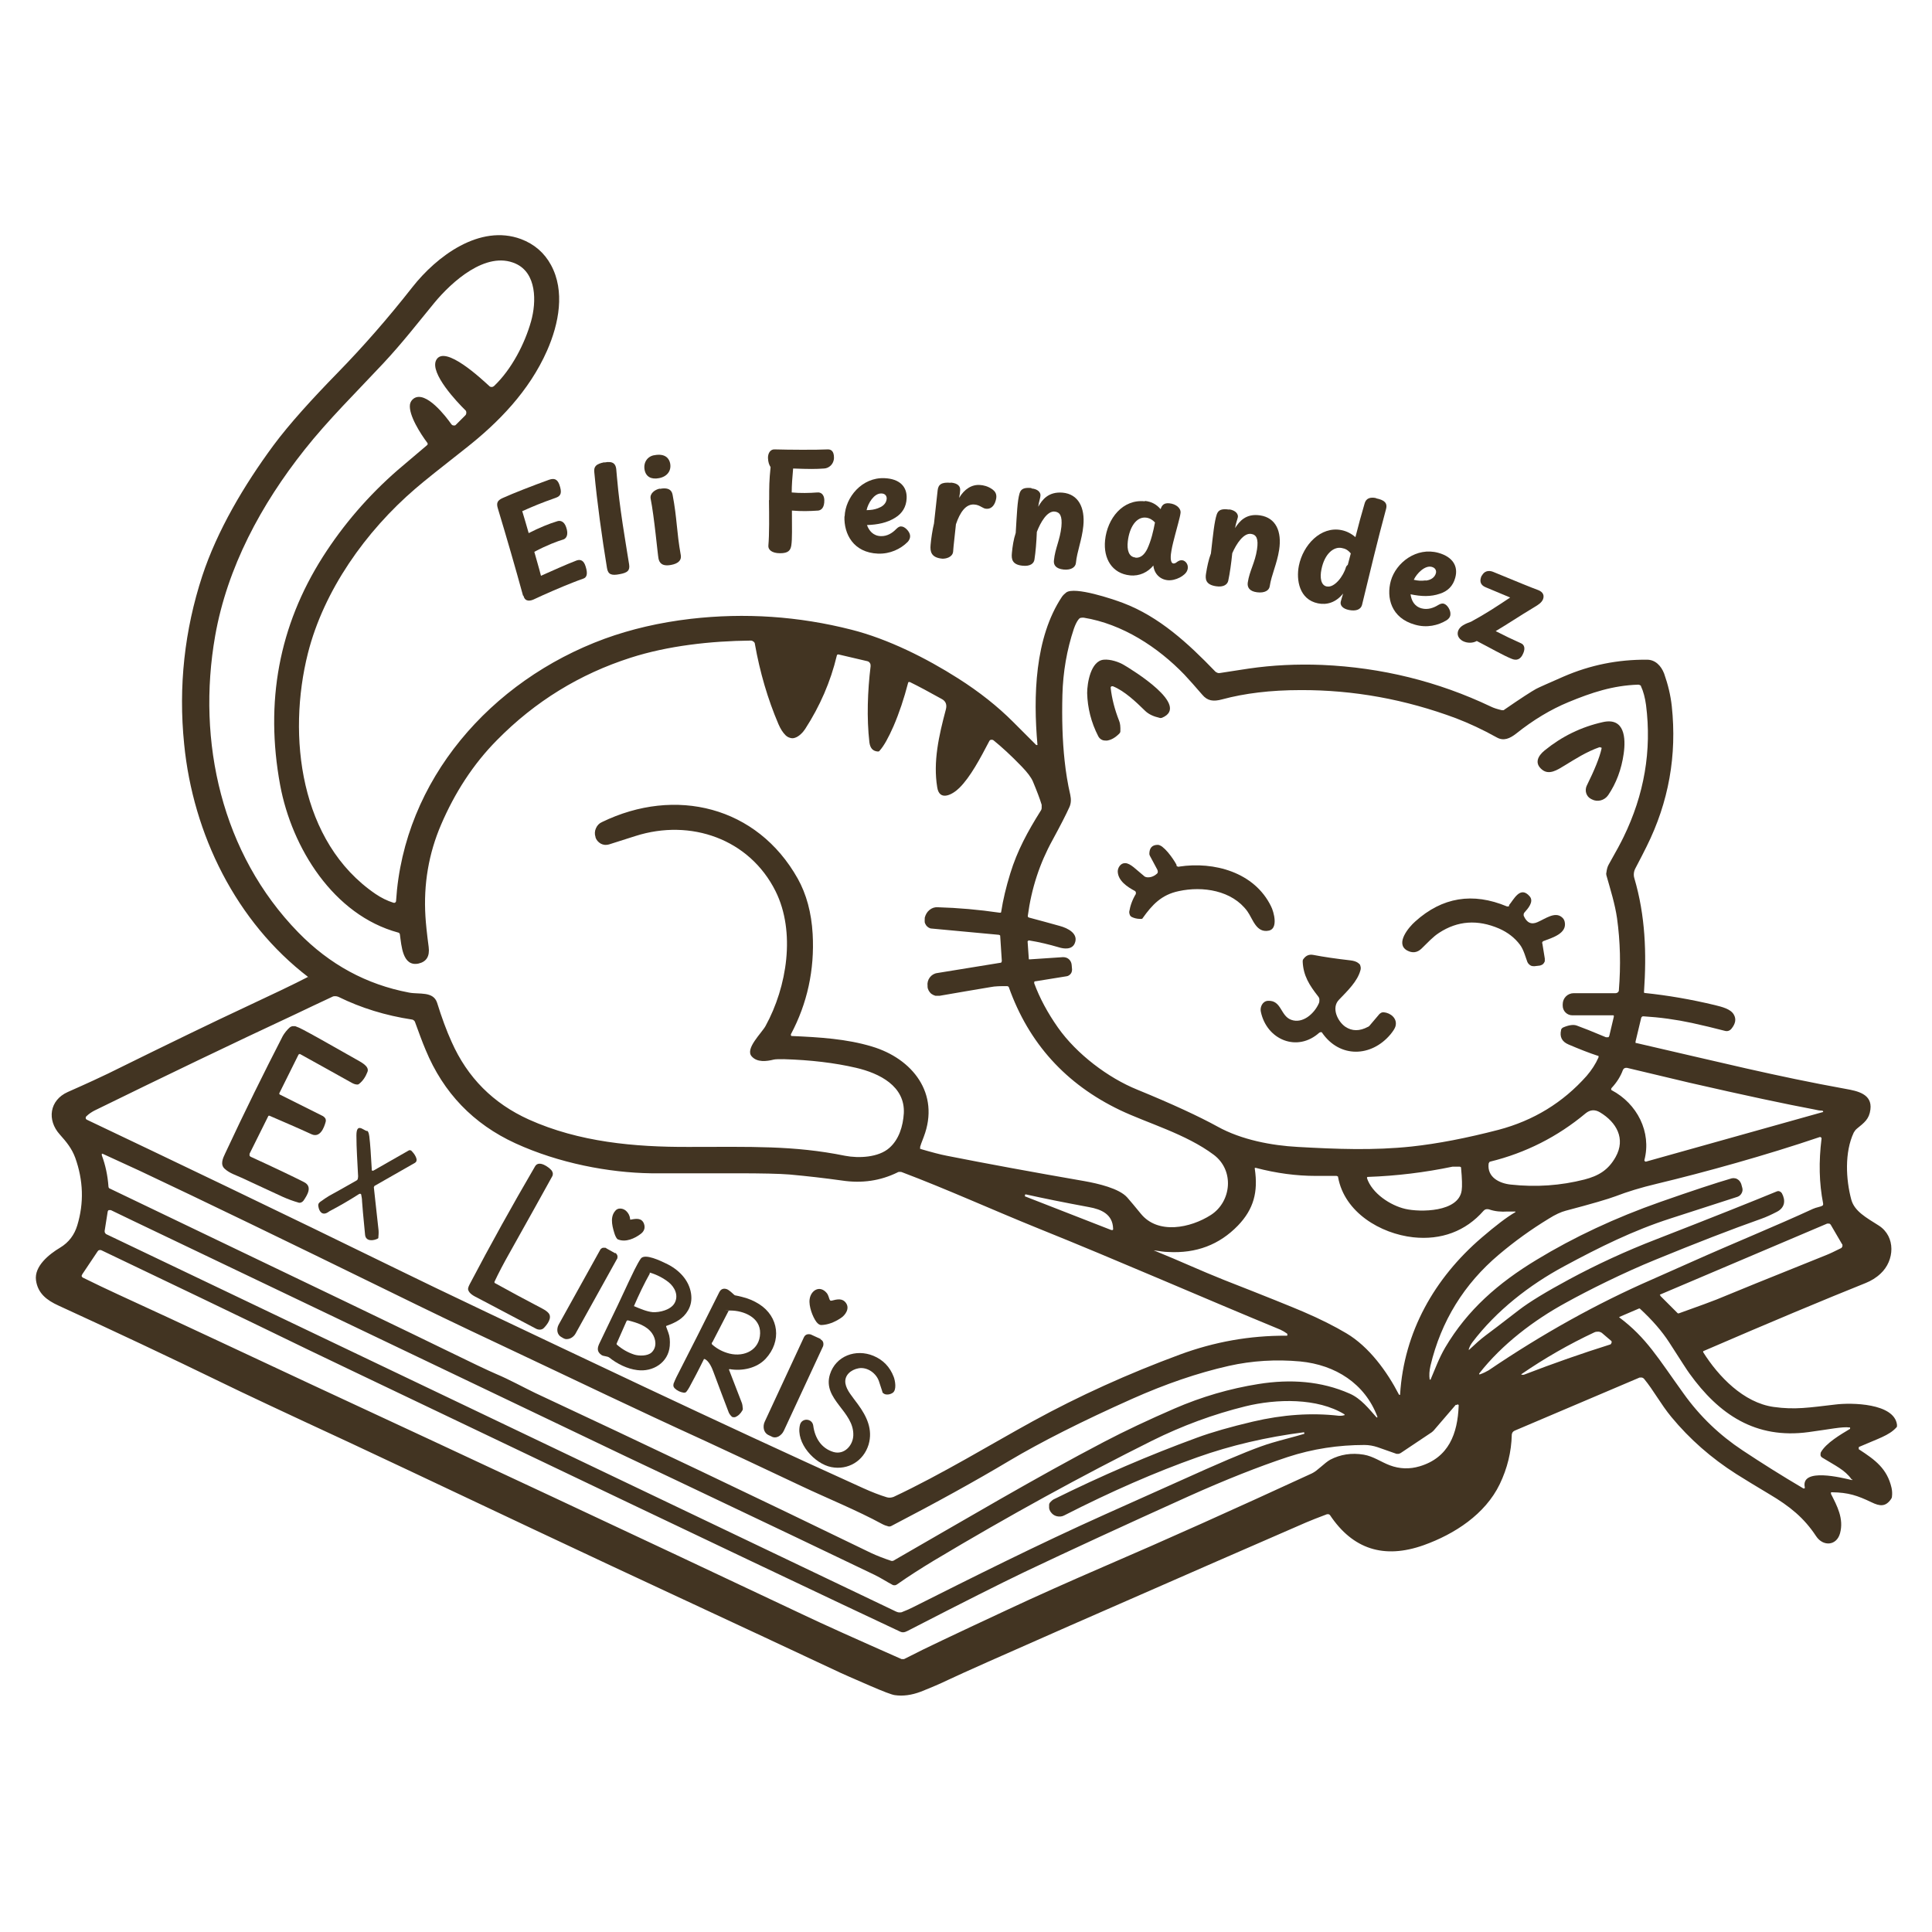 <?xml version="1.0" encoding="UTF-8"?>
<svg id="NAME" xmlns="http://www.w3.org/2000/svg" version="1.1" viewBox="0 0 960 960" fill="#423422">
  <!-- Generator: Adobe Illustrator 29.4.0, SVG Export Plug-In . SVG Version: 2.1.0 Build 152)  -->
  <path d="M153.2,486h.1v-.2h0v-.2c-36-27.5-57.4-71.1-61.8-115.9-2.9-28.7.2-56.6,9-83.5,7.4-22.5,20.7-45,35.3-64.8,8-10.8,19.5-23.4,32-36.2,12.7-13,25.1-27.2,37.1-42.5,12.1-15.4,33.5-31.5,54-23.9,6.6,2.5,11.6,6.8,14.9,12.9,7,12.9,4,29-2,42.6-8.8,19.9-24,35.6-40.6,48.6-12.1,9.5-20.4,16.1-24.8,19.9-24.8,21.3-45.5,50.6-53.4,81.8-10.3,40.9-4.1,93.9,33.6,119.6,2.8,1.9,5.8,3.4,9,4.4h.4c.1,0,.3,0,.4-.2.1,0,.2-.2.3-.3,0,0,.1-.3.1-.4,3.8-60.1,47-109.5,103.6-130.3,13.2-4.8,27.4-8.1,42.8-9.9,27-3.1,53.6-1.3,79.9,5.4,18.2,4.6,37.3,14.2,53,24.2,10.7,6.8,19.7,14,27.2,21.5,3.9,3.9,7.8,7.8,11.6,11.6h.4s0,0,.2,0v-.2c-2.1-23.8-1.4-53.1,12.2-73.5.5-.7,1.2-1.4,2.1-2.1,4.2-3.1,23.2,3.3,28.2,5.2,18,6.8,32.4,20.1,45.7,33.9.3.4.8.6,1.2.8.5.2,1,.2,1.4.1,8-1.2,12.7-2,14.3-2.2,11.7-1.7,23.8-2.3,36.4-1.8,29.6,1.3,57.5,8.2,83.8,20.7,1.4.7,3.3,1.3,5.5,1.8h.6c.2,0,.4,0,.5-.2,8.4-5.8,13.7-9.2,15.9-10.4,1.5-.8,6.1-2.8,13.6-6.1,13.4-5.8,27-8.5,41.5-8.4,4.1,0,7,3,8.5,6.9,1.9,5.4,3.2,10.7,3.8,16.2,2.6,24.4-1.5,47.6-12.5,69.7-1.2,2.5-3.1,6.1-5.6,10.9-.8,1.5-1,3.3-.5,4.9,5.5,18.7,6.1,37.3,4.8,56.4,0,0,0,.3,0,.4,0,0,.2.2.3.2,11.6,1.2,23.1,3.2,34.8,6,3.6.9,7.9,1.9,9.5,4.7,1.3,2.2.9,4.5-1.1,7-.4.5-.9.9-1.5,1.1-.6.2-1.2.2-1.9,0-5.4-1.4-10.8-2.7-16.3-3.9-7.9-1.7-15.9-2.8-24.1-3.3-.3,0-.5,0-.7.2s-.4.4-.4.6l-2.8,11.7v.3c0,0,0,.2,0,.3,0,0,0,.2.2.2,0,0,.2,0,.3,0,41.8,9.6,68.8,16.4,104.1,22.8,5.6,1,13.1,2.5,12.1,10.2-.6,4.8-3,6.5-6.8,9.6-.6.5-1.1,1.2-1.5,1.9-4.6,9.8-3.9,23.3-1.2,33.3,1.6,5.8,7.4,8.9,13.7,12.9,8.5,5.5,7.8,17.4.9,23.8-2.2,2.1-4.7,3.6-7.4,4.7-20.7,8.3-47.7,19.6-80.8,33.9,0,0,0,0,0,0h0v.5c7.6,12.1,20.1,25.1,35,27.2,10.7,1.5,17.7.3,30.7-1.2,7.9-1,29.2-.7,30.6,10v.8c0,.3-.2.5-.4.7-3.6,3.9-8.9,5.4-18.3,9.5,0,0-.2,0-.3.3,0,0,0,.2,0,.4v.4c0,0,0,.2.3.3,7.8,5.1,13.8,9.4,16,19,.3,1.4.4,2.9.2,4.4,0,.4-.2.8-.4,1.1-2.7,4-5.6,3.7-9.7,1.7-7.1-3.4-11.6-4.9-19.7-5h-.3s-.2,0-.2.2v.6c3,5.9,6.5,12.3,4.5,19.6-1.7,6.2-8.4,6.7-11.9,1.4-6-9.1-13-14.8-23.3-20.9-6.5-3.9-12-7.2-16.4-10-12.4-7.9-23.1-17.3-32.2-28.3-5.3-6.4-8.8-13.2-13.6-19-.3-.3-.6-.5-1-.6h-1.2l-62.1,26.4c-.4.2-.7.4-1,.8-.2.4-.4.8-.4,1.2-.2,8.5-2.2,16.7-6,24.6-7.2,14.9-22.4,24.8-37.8,30.3-19.7,7-35.2,2-46.5-14.9-.2-.2-.4-.4-.7-.5h-.8c-4.6,1.7-8,3.1-10.4,4.1-20.3,8.8-59.5,25.9-117.4,51.3-33.9,14.9-53.9,23.8-60.2,26.8-3.9,1.9-8.6,3.9-13.9,6-4.5,1.7-8.8,2.3-12.9,1.7-1.5-.2-5.7-1.8-12.4-4.7-8.7-3.8-13.6-5.9-14.8-6.5-50.2-23.6-102.1-47.5-152.5-71.3-52.5-24.8-82.8-39.1-91-42.9-32.4-15-53.7-25-64.1-30.1-25.9-12.6-52.9-25.3-80.8-38.1-5.7-2.6-10.2-6-11.1-12.5-1-7.1,6.7-13.1,11.9-16.2,4.5-2.7,7.2-6.5,8.6-11.1,3.4-11.2,3-22.4-1-33.6-1.7-4.6-4.3-7.8-7.7-11.6-6.4-7.1-5.2-17,4-21.1,10.2-4.5,16.8-7.6,19.9-9.1,31.6-15.6,54-26.4,67.1-32.5,14.3-6.7,25.3-11.9,32.8-15.8l-.3.7ZM457,570.8c5.8,1.7,10.3,2.9,13.5,3.5,19.7,3.9,42.5,8.1,68.4,12.6,6.7,1.2,17.2,3.6,21.2,8.1,1.7,1.9,3.9,4.6,6.7,8,8.5,10.6,24.8,7.2,34.9.7,10.2-6.6,11.8-22.1,1.4-29.9-13.9-10.4-33-15.7-46.6-22.2-26.9-12.9-45.3-33.2-55.2-61,0-.2-.2-.3-.3-.4-.2,0-.3-.2-.5-.2-3.2,0-6,0-8.4.5-7.7,1.3-16.1,2.7-25.2,4.3-.7,0-1.4,0-2.1,0-.7-.2-1.3-.5-1.9-.9s-1-1-1.4-1.6c-.3-.6-.6-1.3-.6-2v-.4c-.2-1.5.2-3,1.1-4.2s2.2-2,3.7-2.2l31.4-5.1c.2,0,.4,0,.5-.3s.2-.4.2-.6l-.8-12.3c0-.2,0-.4-.2-.5-.1,0-.3-.2-.5-.2l-33.3-3.1c-.6,0-1.1-.2-1.6-.5s-.9-.7-1.2-1.1c-.3-.5-.6-1-.7-1.5-.1-.6,0-1.1,0-1.7v-.6c.4-1.5,1.1-2.8,2.3-3.8s2.6-1.5,4.1-1.4c10.2.3,20.5,1.2,30.7,2.7.2,0,.4,0,.6,0s.3-.3.3-.5c.9-5.9,2.4-12.2,4.5-19,3.5-11.4,8.7-20.9,15.1-31.1.3-.4.5-.9.5-1.5s0-1,0-1.5c-.9-3-2.4-6.9-4.4-11.7-.9-2-2.7-4.4-5.5-7.3-5.3-5.5-10-9.8-14.1-13.1-.1,0-.3-.2-.5-.2h-.6c-.2,0-.4,0-.5.2-.2,0-.3.3-.4.4-4.4,8.4-9.4,17.9-14.9,23.3-3.3,3.3-9.9,6.9-11-.3-2.1-12.7.8-25.6,4.3-38.7.6-2.3,0-4.1-2.1-5.2-6.1-3.4-11.3-6.2-15.8-8.4h-.6s-.2.1-.2.2c0,0-.1.2-.1.3-2,7.7-4.4,14.9-7.2,21.4-2.5,5.7-4.8,9.9-7,12.3-.1.2-.3.3-.5.3h-.6c-2.3-.3-3.5-1.7-3.9-4.5-1.4-12.1-.9-25.5.6-37.9,0-.6,0-1.1-.4-1.6-.3-.5-.8-.8-1.4-.9l-14.1-3.3h-.3c-.1,0-.2,0-.3.1,0,0-.2.1-.2.2,0,0-.1.2-.1.3-3.1,13-8.4,25.1-15.7,36.4-1.1,1.7-3.1,3.8-5.1,4.4-.8.3-1.7.3-2.5,0-.8-.2-1.6-.7-2.2-1.3-1.4-1.4-2.5-3.2-3.5-5.5-5.3-12.4-9.2-25.7-11.7-39.8,0-.5-.3-.9-.7-1.2-.4-.3-.8-.5-1.3-.5-20.1.2-41.3,2.6-59.7,8.5-25.3,8.1-47.5,21.7-66.4,40.9-12,12.1-21.1,26.4-27.8,42-6.2,14.4-8.8,29.7-7.8,45.7.2,3.3.7,8.4,1.6,15.1.6,4.7-1.1,7.4-5.1,8.3-7.9,1.6-8.4-8.9-9.2-14.5,0-.2-.1-.4-.3-.6-.1-.2-.3-.3-.5-.3-32.2-8.7-52.9-42.1-58.7-73.3-7.6-41.3-.6-79.1,21.2-113.4,10.2-16,22.6-30.4,37.3-43.2.5-.4,5.3-4.5,14.5-12.3.2-.1.3-.3.3-.6s0-.4-.2-.6c-3.3-4.4-9.3-13.7-8.6-19,.2-1.2.8-2.2,1.9-3,6-4.1,16.1,9.1,18.6,12.7.1.2.3.3.5.5.2.1.4.2.6.2h.7c.2,0,.4-.2.6-.4l4.6-4.6c.2-.2.3-.4.4-.6,0-.2.1-.5.1-.7s0-.5-.1-.7c0-.2-.2-.4-.4-.6-3.9-3.8-17.7-18.3-14.5-24.8,4.1-8.2,23.1,9.8,26.5,12.9.3.3.7.4,1.1.4s.8-.2,1.1-.4c8.8-8.3,15.4-21.2,18.5-32.3,2.7-9.7,2.8-23.9-7.7-28.6-14.7-6.6-31.9,9.2-40.4,19.5-8,9.7-15.6,19.6-25.4,30.1-12.9,13.8-27.5,28.2-39.1,42.9-21.5,27.1-38.4,58.4-44.4,92.5-9.2,52.4,3.2,108.2,41.3,147.3,15.6,16,33.9,25.9,55,29.9,5,1,12.1-.8,14,5.1,2.3,7.4,4.7,13.9,7.2,19.4,7.9,17.8,20.7,30.6,38.4,38.6,24.9,11.2,52.5,13.7,79.4,13.6,30.7,0,52.1-.8,77.7,4.4,6.7,1.3,16.6.9,22-3.9,4.8-4.2,6.8-10.8,7.2-17.2.7-13.5-12.1-19.9-23.7-22.6-10.7-2.5-22.7-3.9-35.9-4.3-2.5,0-4.1,0-5,.2-3.6.9-8.3,1.5-11-1.6-3.4-3.8,5-11.6,6.9-15.1,10.7-19.5,15-46.7,5-66.9-13-26.1-42.3-36.2-69.6-27.5-8.6,2.7-13,4.1-13.2,4.2-1.4.4-2.8.3-4.1-.4-1.2-.7-2.2-1.8-2.6-3.1v-.2c-.5-1.4-.4-3,.2-4.3.6-1.4,1.6-2.5,3-3.1,36.4-17.7,77.1-7.9,97.3,28.1,4.3,7.7,6.8,16.9,7.4,27.5,1,17.8-2.7,34.6-10.8,49.8v.6c0,0,.1.2.3.3.1,0,.2,0,.3,0,13.6.6,27,1.4,39.6,5.2,20.2,6,34,23.4,25.8,44.9-1.1,2.8-1.7,4.5-1.8,5v.5c0,.2.2.3.4.3h-.5ZM510.6,467.7l.6,8.6v.2s0,0,.1.2c0,0,.1,0,.2,0h.2l16.5-1.1c1.1,0,2.1.3,2.9,1,.8.7,1.3,1.7,1.4,2.8l.2,2.3c0,.8-.2,1.6-.7,2.2-.5.6-1.2,1.1-2,1.2l-15.5,2.5c0,0-.2,0-.3,0,0,0-.2.2-.3.3,0,0,0,.2,0,.3v.4c2.7,7.3,6.6,14.6,11.8,22,9.3,13.2,25,25,39.3,30.8,17.6,7.2,30.9,13.4,40,18.4,11.9,6.6,26.9,9.4,39.8,10.1,19.6,1.1,37.7,1.8,56.6-.2,13-1.4,27.4-4.2,43.2-8.3,17.4-4.6,32-13.5,43.8-26.8,2.4-2.8,4.4-5.8,5.9-9.2v-.6s0-.2-.2-.2c0,0,0,0-.2,0-4.3-1.4-9.1-3.3-14.5-5.6-3.3-1.4-4.5-3.8-3.7-7.2,0-.3.2-.6.4-.8s.4-.4.7-.5c2.8-1.2,5.1-1.5,6.7-.9,2.8,1,7.6,2.9,14.5,5.8.2,0,.4,0,.6,0s.4,0,.5,0c.2,0,.3-.2.4-.4,0,0,.2-.3.2-.5l2.2-9.3v-.3s0-.2,0-.2l-.2-.2h-20.4c-1.3,0-2.5-.5-3.4-1.4s-1.4-2.1-1.4-3.4v-.7c0-1.5.6-2.9,1.6-3.9s2.4-1.6,3.9-1.6h20.8c.4,0,.8-.2,1.1-.4.3-.3.5-.6.5-1,1-12.4.7-24.3-.9-35.8-1-7-3.2-14-5.3-21.4,0-.4-.2-.8,0-1.3.2-1.7.6-3.1,1.2-4.1,3.7-6.5,6.1-11,7.3-13.5,10.3-21.1,14.1-43,11.2-65.7-.5-3.6-1.3-6.7-2.5-9.3,0-.3-.3-.5-.6-.6-.2-.1-.5-.2-.8-.2-12.5.4-23.1,3.9-34.7,8.7-8.7,3.6-17.4,8.8-25.9,15.6-3.1,2.4-6.2,3.9-9.7,1.9-7-3.9-13.7-7-20.2-9.5-25.2-9.4-50.9-14.1-77.3-14-14.8,0-27.8,1.6-38.9,4.6-4.4,1.2-7.3.8-9.9-2.3-3.5-4.1-6.5-7.4-8.9-10-13.1-13.6-30.8-25.2-50.1-28.3-.5,0-.9,0-1.4.1s-.8.4-1.1.8c-.8,1-1.6,2.6-2.3,4.6-3.5,10.5-5.4,21.5-5.7,32.9-.3,11.7,0,22.6,1.1,32.7.6,5.6,1.5,11.3,2.8,16.9.5,2.3.4,4.3-.4,6.1-1.8,4-4.6,9.4-8.4,16.4-6.4,11.6-10.5,24.1-12.3,37.7,0,.2,0,.3.1.5,0,0,.2.2.4.3,5.6,1.5,10.8,2.9,15.4,4.2,4.1,1.1,9.5,3.9,7.4,8.7-1.4,3.2-5.4,2.7-7.9,1.9-4.8-1.4-9.7-2.6-14.7-3.4h-.5v.3h0ZM639.6,662.7c-1.1-.8-2.3-1.5-3.4-2-39.3-16.2-80-34.1-120.5-50.4-22.5-9.1-45.4-19.5-67.4-27.8-.4-.2-.8-.2-1.2-.2s-.8,0-1.2.3c-8.4,4.1-17.5,5.5-27.5,4-8.6-1.2-17.3-2.2-26.1-3-5-.4-13.8-.6-26.3-.6-17.7,0-31.9,0-42.5,0-20.9-.3-45.8-5-67.4-14.9-20.9-9.6-35.8-25.1-44.6-46.4-1.7-4-3.4-8.7-5.3-13.9-.1-.3-.3-.6-.6-.8s-.6-.4-.9-.4c-13.1-2-25.2-5.7-36.6-11.3-.5-.2-1-.3-1.5-.3s-1,0-1.5.3c-6.5,3-12.5,5.9-18.2,8.6-31.3,14.6-64.6,30.6-100.1,48-1.3.7-2.7,1.6-3.9,2.8,0,0-.2.3-.3.4v.5c0,.2,0,.3.2.5,0,0,.2.2.4.3,38.9,18.5,95.6,45.6,156.5,75.4,15.6,7.7,55.8,26.8,120.6,57.4,34.4,16.2,70.5,33,108.5,50.2,4.4,2,8.3,3.5,11.9,4.6,1.1.3,2.2.2,3.3-.2,23.7-11.1,49.3-26.7,69.2-37.6,23-12.6,47.3-23.6,73-33.1,17.3-6.4,34.9-9.5,53-9.4h.3s.2-.2.2-.3v-.3c0,0,0-.2-.2-.3h.1ZM905.8,551.9c-1.6,0-3-.3-4.2-.6-13.9-2.6-34.6-7-62.1-13.3-.8-.2-11.2-2.7-31.1-7.4-.4,0-.8,0-1.2.2s-.6.5-.8.9c-1.1,3-2.9,6-5.6,8.9,0,0,0,.2-.2.3v.3c0,0,0,.2,0,.3l.2.2c12.7,6.7,19.9,20.8,16.3,34.7v.3c0,0,0,.2.2.3,0,0,.2,0,.3.2h.3l87.8-24.6s0,0,.2,0v-.4h-.2v-.2ZM739.7,578.1c-.9,6.9,5.4,9.9,10.9,10.5,12.7,1.4,24.9.5,36.7-2.5,6.9-1.8,11.8-4.6,15.5-11.2,5.1-9.1.4-17.3-7.8-22.2-2.5-1.5-4.9-1.3-7.1.5-14,11.7-29.9,19.7-47.4,24-.2,0-.4.2-.5.3,0,.2-.2.3-.3.6h0ZM710.8,685.6c2.4-5.6,4.2-10.7,7.3-16,11.1-18.8,26.4-32.1,45.4-43.6,18.6-11.3,39.1-20.9,61.6-28.8,15.7-5.5,27.5-9.4,35.4-11.7.5,0,1-.2,1.5,0,.5,0,1,.2,1.4.5.4.2.8.6,1.1,1s.5.8.7,1.3l.5,1.8c.3.9.2,1.9-.3,2.8s-1.2,1.5-2.1,1.8c-10.5,3.4-21.6,7-33.4,10.8-18.3,5.9-35.1,14.2-52.7,23.7-17.3,9.3-33.7,22.1-45.6,37.8-.8,1.1-1.4,2.2-1.8,3.5h0v.2h.2c3.6-3.3,5-4.7,8.3-7.2,2.2-1.6,7.7-5.8,16.5-12.6,5.2-4,13.6-9.1,25.1-15.3,13.4-7.2,27.8-13.9,43.1-19.8,28-10.9,48-18.9,59.9-23.8.5-.2,1-.2,1.4,0,.5.2.8.5,1.1.9,1.9,3.5,1.6,7.1-2.4,9.2-2.9,1.5-5.5,2.7-7.8,3.5-15,5.3-32.5,12.1-52.5,20.3-16,6.5-33.8,15.4-44.6,21.4-15.8,8.6-31.8,20.7-43.1,35.2v.4s0,0,.2,0h.2c1.7-.6,3.1-1.3,4.3-2,26.7-18.1,53.8-33.2,81.1-45.1,4.3-1.9,10.9-4.8,19.6-8.7,21.7-9.7,42-17.9,60.4-26.4,1.7-.8,3.8-1,4.7-1.6.2,0,.3-.3.4-.5,0-.2,0-.4,0-.6-2-10.2-2.2-20.8-.8-32.1v-.4c0,0,0-.2-.2-.3,0,0-.2,0-.3-.2h-.4c-26.5,9-57.1,17.5-80.9,23.2-8,1.9-14.8,4-20.5,6.2-3.7,1.4-11.9,3.8-24.8,7.2-2.3.6-5.2,1.9-8.5,4-8.7,5.3-16.9,11.2-24.7,17.8-17.3,14.6-28.7,33-34,55.2-.6,2.6-.7,4.9-.4,6.9h0q0,0,0,0h0c0,0,.2,0,.2,0ZM50.6,574.1c1.8,4.8,2.9,10,3.3,15.5,0,.2,0,.4.2.6,0,.2.3.3.5.4,101.2,48.5,156.5,75.1,165.8,79.7,13.5,6.6,22.3,10.8,26.3,12.5,6,2.5,13.9,6.8,19.1,9.3,53.5,25,109.2,51.5,167.1,79.6,2.8,1.3,6.1,2.6,10,3.9h.6c.2,0,.4,0,.6-.2,35-20.1,71.1-41.5,104.4-58.9,10.5-5.5,22.2-11,35.1-16.6,13.4-5.8,27.3-9.9,41.8-12.2,15.7-2.5,31.1-1.5,45.3,4.8,5.5,2.4,9.6,7.6,13.3,11.8,0,0,0,0,.2,0h.2s0,0,0-.2v-.2c-6.2-16.4-20.8-25.7-38.3-27.4-12-1.1-23.9-.4-35.5,2.2-15.5,3.5-31.5,9-48.1,16.4-25.1,11.2-45.4,21.5-60.9,30.7-16.9,10.1-36.5,20.9-58.8,32.5-.4.2-.8.2-1.2.2-1.2-.3-2.3-.7-3.4-1.3-12.1-6.6-28-13.1-39.6-18.6-22.6-10.7-38.7-18.2-48.2-22.6-37-16.9-58.5-27.4-102.4-48.1-19.2-9-37.2-17.7-53.9-25.9-51.7-25.3-93.2-45.4-124.6-60.2-3.4-1.6-9.6-4.4-18.5-8.5h-.4s0,0,0,.2v.5ZM679.2,585.3c2.5,7.7,11.7,13.7,19.1,15.4,7.3,1.7,26.5,1.7,28-9.2.3-2,.2-5.8-.3-11.1,0-.2,0-.4-.2-.5,0,0-.3-.2-.5-.2-1.8,0-3,0-3.5,0-13.9,2.9-27.9,4.6-42.1,5.1h-.2s0,0-.2.2,0,0,0,.2v.2h0ZM573.3,621.3c14.5,5.9,22.6,9.8,34.9,14.7,20.7,8.1,33.8,13.4,39.4,15.8,8.4,3.6,15.5,7.2,21.4,10.7,11.3,6.7,20.2,19,26.1,30.4,0,0,0,0,.2.2h.2s.2,0,.2,0v-.2c1.9-31.1,17.1-57.8,40.5-77.9,7-6,12.6-10.3,16.8-12.7h0v-.3h0q0,0,0,0c-.8,0-2.1,0-4,0-3,.2-6.1,0-9.2-1.1-.4,0-.9-.2-1.4,0-.4,0-.9.4-1.2.7-8.9,10.2-21.1,14.7-35,13.2-16.2-1.8-34.1-12.3-37.3-29.8,0-.2,0-.4-.3-.5,0,0-.3-.2-.5-.2h-10.3c-9.6,0-19.5-1.3-29.8-4h-.3s-.2,0-.2,0c0,0,0,0,0,.2v.3c1.7,11.4-.5,20-8.4,28.2-9.2,9.5-20.7,13.9-34.7,13.1-1.9,0-4.1-.4-6.9-.8h-.1ZM509.4,594.5h0l42.8,16.7h.4c0,0,.2,0,.3,0,0,0,.2-.2.2-.3v-.4c-.2-7.1-5.8-9.6-12-10.7-12.4-2.3-22.8-4.4-31.3-6.3h-.3c-.1,0-.2.2-.2.3v.8ZM648,711.7h0q0,0-.2,0c-18.6,2.4-36.2,6.5-52.8,12.4-20.9,7.4-42.9,17-66.2,28.9-1.1.6-2.4.7-3.7.4s-2.3-1.1-3-2.1l-.2-.3c-.3-.5-.5-1-.6-1.6v-1.7c0-.6.4-1.1.8-1.5.4-.4.8-.8,1.3-1.1,24-11.9,47.8-22.1,71.3-30.7,7.6-2.8,16.8-5.4,27.8-8,14.9-3.5,29.2-4.5,42.9-2.9.8,0,1.7,0,2.5-.3,0,0,0,0,.2,0s0,0,0-.2v-.2s0,0,0,0c-13.5-8.3-33.8-7.8-49.3-4-15.8,3.9-31.3,9.6-46.4,17.1-34.9,17.4-71,37.2-108.3,59.5-6.1,3.7-12.3,7.6-18.4,11.9-.3.2-.7.4-1.1.4s-.8,0-1.1-.2c-2.7-1.4-5.7-3.4-9-5-19.8-9.5-53-25.4-99.6-47.5-10.9-5.2-19-9-24.3-11.5-48.4-23.1-129.9-62.1-244.5-116.9-3.9-1.9-7.5-3.6-11-5.3-.2,0-.3,0-.5,0s-.4,0-.5,0c-.2,0-.3.2-.4.3,0,0-.2.3-.2.5l-1.5,9.5c0,.4,0,.7.2,1s.4.6.7.7l392.4,187.5c.5.2,1,.4,1.6.4s1.1,0,1.6-.3c1.9-.7,3.6-1.5,5-2.2,29.1-14.6,61.9-31.1,95.8-46.3,27.6-12.4,44.2-19.8,50-22.4,15.6-6.9,26.5-11.3,32.8-13.1,4.3-1.3,11.6-3.1,15.8-4.4,0,0,.2,0,.2,0v-.2h0v-.2ZM825,643.9l8.7,8.7s0,0,.2,0h.3c10.6-3.8,16.9-6.1,18.8-6.9,8.2-3.4,26.3-10.8,54.3-22,1.8-.7,4.3-1.9,7.5-3.5.2,0,.3-.2.4-.4,0,0,.2-.3.3-.5v-.6c0-.2,0-.4-.2-.5l-5.6-9.6c-.2-.3-.4-.5-.8-.6-.3,0-.7,0-1,0l-83.1,35.3h0v.2h0c0,0,.3.3.3.3ZM723.4,698l-11,12.8c-.3.3-.6.6-1,.9l-15.4,10.3c-.3.2-.7.3-1,.4-.4,0-.8,0-1.1,0l-9.4-3.3c-2.1-.7-4.3-1.1-6.5-1.1-12.9,0-25.7,1.9-38.2,6-14.2,4.7-30.7,11.2-49.4,19.6-31.9,14.4-59,26.9-81.3,37.5-11.9,5.7-30.8,15.2-56.8,28.6-1.6.8-3.1,1.9-4.9,1.1-28.4-13.3-98.6-46.6-210.5-100.1-54.7-26.1-82.7-39.5-83.9-40.1-36.8-17.9-71.1-34.3-102.7-49.4-.3,0-.7-.2-1,0-.3,0-.6.3-.8.6l-7.7,11.5c0,0,0,.3-.2.4v.4c0,0,0,.3.2.4,0,0,.2.2.3.3,6,3,12,5.8,17.8,8.5,34.7,15.9,64.2,29.9,96.2,44.8,79.1,36.7,160.3,74.7,243.5,114,10.7,5.1,27.2,12.5,49.4,22.3.2,0,.4,0,.6,0s.4,0,.6,0c.8-.4,2-1,3.6-1.8,5.3-2.8,21.1-10.3,47.5-22.6,14.7-6.9,30.7-14,48-21.5,30.7-13.2,65.2-28.7,103.6-46.4,2.8-1.3,6.2-5.2,9.1-6.8,5-2.6,10.5-3.5,16.6-2.5,4.8.8,8.7,3.7,13,5.3,4.8,1.8,9.8,2,14.8.5,14.5-4.3,18.9-16.3,19.4-30.1,0,0,0-.3,0-.4,0,0-.2-.2-.3-.2h-.4c0,0-.2,0-.3.2h-.3ZM919.9,734.9c-3.2-4.5-7.9-6.6-14.4-10.6-.5-.3-.8-.7-.9-1.2,0-.5,0-1.1.2-1.5,2.6-4.6,9.8-8.8,14.3-11.5,0,0,.2,0,.2-.2v-.3c0,0,0-.2,0-.3,0,0-.2,0-.3,0-3.5-.5-9.8.9-20.3,2.3-26.4,3.6-44.6-8.8-59.2-29.1-1-1.3-4.3-6.5-10.1-15.5-3.5-5.4-8.3-11-14.6-16.8,0,0,0,0-.2,0h-.2l-9.8,4.2h0v.2h0c13.6,10.2,19.3,20.3,32,37.9,8,11.2,17.8,20.6,29.3,28.2,9.5,6.3,19.5,12.6,30.2,18.9h.5l.2-.2v-.3c-2.2-10.1,18.9-4.7,23.2-3.7h.2s0,0,.2,0v-.4l-.4.2ZM756,683.1c.4,0,.8,0,1.2,0,14.8-5.7,29.1-10.7,42.8-15,.2,0,.4-.2.5-.3,0-.2.2-.4.3-.6v-.6c0-.2-.2-.4-.4-.5l-4.1-3.5c-.5-.5-1.2-.8-1.9-.9-.7,0-1.5,0-2.1.3-12.6,5.9-24.8,12.9-36.3,20.8h0v.3h0q0,0,0,0h0Z"/>
  <path d="M552.9,341h-.4c0,0-.3,0-.4.2,0,0-.2.2-.2.3v.4c.6,5.3,2,10.7,4.2,16.3.5,1.2.7,2.9.6,5.2,0,.4-.2.8-.5,1.1-2,2-4,3.2-6.2,3.5-.9,0-1.7,0-2.5-.4s-1.4-1-1.8-1.8c-3.5-6.8-5.3-14-5.5-21.4,0-5,1.8-16.1,8.3-16.6,3.2-.3,7.5,1.1,10.1,2.7,3.7,2.2,33.4,20.2,18.7,26.2-.4,0-.8.2-1.1,0-3.1-.7-5.4-1.8-7.1-3.4-4.8-4.7-10.4-10-16.1-12.3h0Z"/>
  <path d="M795,371.2c-6.7,2.3-12.5,6.1-17.6,9.2-3.6,2.2-7.7,4.9-11.2,2-3.9-3.2-2-6.8,1.3-9.5,8.6-7,18.2-11.7,29-14.1,10.8-2.4,11.4,8,10.3,15.7-1.1,7.8-3.7,14.7-7.7,20.6-.9,1.3-2.2,2.2-3.7,2.6-1.5.4-3.1.2-4.4-.5l-.4-.2c-1.2-.6-2-1.6-2.4-2.8s-.3-2.6.2-3.7c3.9-7.9,6.4-14,7.4-18.5v-.3c0,0,0-.2-.2-.3,0,0-.2,0-.3,0h-.3,0Z"/>
  <path d="M584.6,430.1c0,.2.3.4.6.5.2,0,.5.2.8,0,17.1-2.6,37.3,2.7,45.6,19.8,1.4,2.8,3.6,10.9-1,12-6.4,1.4-8-5.7-10.8-9.6-7.6-10.4-22.2-12.6-34.1-10-8.6,1.8-13.2,6.8-17.9,13.4,0,.2-.3.3-.5.4-.2,0-.4,0-.7,0-1.7,0-3.1-.4-4.1-.9-.5-.2-.9-.6-1.1-1.1-.2-.5-.3-1-.3-1.5.5-3.1,1.6-6.1,3.3-8.9,0,0,0-.2,0-.4v-.4c0,0,0-.3-.2-.4,0,0-.2-.2-.3-.3-3.8-2-8.4-5.1-8.5-9.7,0-1.8,1.4-4.2,3.7-4.1,2.6,0,5.4,3.2,9.5,6.5.3.3.8.4,1.2.5,1.7.2,3.4-.3,5-1.7.3-.2.5-.6.5-.9s0-.7-.2-1.1l-3.8-7.1c0-.2-.2-.5-.2-.7,0-3.1,1.4-4.6,4.2-4.6s7.6,6.7,9.3,9.9v.2Z"/>
  <path d="M749.8,449.8c2.4-2.8,5.6-9.9,10.3-4.4,2.2,2.6-.8,6-2.6,8-.2.2-.3.5-.4.8,0,.3,0,.6,0,.8,1.5,3.5,3.8,4.6,6.9,3.2,3.9-1.7,8.6-5.3,12-2.5.8.6,1.3,1.4,1.5,2.4,1.2,5.7-6,7.8-10.5,9.5-.2,0-.5.3-.6.5s-.2.5,0,.8l1.2,7.4v1.2c0,.4-.3.7-.5,1.1-.2.3-.5.6-.9.8s-.7.3-1.1.4l-2.6.3c-.8,0-1.5,0-2.2-.5s-1.1-1-1.4-1.7c-.8-2.1-1.8-6-3.6-8.4-2.6-3.5-6.1-6.2-10.4-8.1-10.7-4.6-20.6-3.9-29.8,2.1-3,1.9-5.7,4.9-8.8,7.9-2.1,2-4.5,2.3-7.1.9-6.1-3.4.8-11.6,4-14.4,13.4-12.1,28.6-14.6,45.6-7.5.2,0,.4,0,.6,0,.2,0,.4-.2.6-.3l-.2-.3Z"/>
  <path d="M655.7,513c-11,10.1-26.3,3.7-29.2-10.3-.5-2.2.8-5.3,3.6-5.4,6.7-.3,6.1,7.4,11.4,9.4,5.8,2.2,11.6-3.1,13.8-8.1.3-.6.3-1.2.3-1.9s-.3-1.2-.7-1.7c-4.3-5.5-7.3-10.2-7.6-17.2,0-.4,0-.9.4-1.3,1.2-1.7,2.8-2.4,4.9-2,5.2,1,11.4,1.9,18.4,2.7,1.7.2,3,.6,4,1.4s.8.9,1,1.5.2,1.3,0,2c-1.5,5.6-6.5,10.3-10.7,14.7-3.9,4-.6,10.8,3.2,13.4,3.3,2.2,7,2.3,11.3,0,.2,0,.4-.3.6-.4l5-5.9c.3-.3.6-.5,1-.7s.8-.2,1.2-.2c3.4.3,6.9,3.1,5.8,7-.3,1-1.1,2.3-2.5,4-9.5,11.3-25.2,11.9-34-.9,0,0,0-.2-.2-.2,0,0-.2,0-.3,0h-.3c0,0-.2,0-.3.2h-.1Z"/>
  <path d="M313.1,605.8v.2q0,.1.1,0h.4c2.5-.5,5.3-.9,6.4,2.1.7,2,.1,3.7-1.6,5-3,2.3-7.5,4.3-11.2,2.8-.2,0-.4-.2-.6-.4-.5-.6-1-1.6-1.4-3-1.2-3.9-2.2-8.6,1.2-11.5.2,0,.4-.2.6-.3,3.2-.9,5.8,2,6.1,4.9h0Z"/>
  <path d="M412.4,646c0,0,.2.3.3.3h.5c2.7-.7,5.4-1.4,7.2,1.2,1.9,2.7-.3,6-2.7,7.5-3.2,2.1-6.4,3.3-9.6,3.4-.8,0-1.6-.5-2.4-1.5-1.9-2.5-3.9-7.9-3.4-11.3.6-4.5,5.1-7.2,8.5-3.1.9,1.1,1.1,2.6,1.5,3.4h.1Z"/>
  <path d="M246,637.6c6.7,3.7,14.6,8,23.6,12.7,1.3.7,2.3,1.4,2.9,2.1,2.1,2.3-.6,5.8-2.3,7.5-1.1,1.1-2.8.9-3.9.3-16.7-8.8-26.3-13.9-29-15.3-1.8-.9-4.2-2.1-4.7-4.1-.1-.5.1-1.4.8-2.7,10.3-19.6,21.1-39.1,32.5-58.6,1.9-3.2,6.9.5,8.2,2.1.3.4.5.9.6,1.4,0,.5,0,1-.3,1.5-4.8,8.7-11.8,21.3-21,37.7-3,5.3-5.6,10.2-7.7,14.7v.4c0,0,.1.2.2.3h0Z"/>
  <path d="M331,659.2c.1.3.5,1.4,1.1,3,.7,1.8.9,4,.7,6.6-.7,8.3-8.4,13-16.1,12-5-.6-10-3.1-13.9-6.2-1-.8-2.9-.6-3.9-1.3-2.5-1.7-2.1-3.7-.9-6.1,2-4.3,4.1-8.4,6-12.5,4.1-8.3,7.4-15.9,11.3-23.8,1.2-2.4,2.2-4.2,3.1-5.5,2-2.8,10.2,1.3,12.5,2.4,6.2,2.9,11.5,8.1,12.5,15.1.4,2.9,0,5.6-1.5,8.2-2.4,4.2-6.2,6.1-10.7,7.7,0,0-.2,0-.2.2v.3h0ZM322.9,632.8c-2.8,5-5.4,10.4-7.9,16.2h0c3.1,1.3,6.3,2.7,9.3,3,3.5.2,9-1.1,10.9-4.5,2.1-3.8.1-7.9-3-10.4-2.7-2.1-5.8-3.7-9.1-4.7h-.3c0,0,.1.4.1.4ZM311.3,656.5l-4.9,11.1v.3c0,0,0,.2.2.3,2.6,2.3,5.5,3.9,8.6,4.9,2.3.7,6.6.8,8.6-1.1,2.7-2.6,2.2-6.6.2-9.5-2.7-3.8-7.3-5.2-11.9-6.4h-.4c-.1,0-.2.2-.3.3h-.1Z"/>
  <path d="M438.5,691.7c0,0-.6-1.9-1.7-5.2-1.3-4.1-5.8-7.4-10.2-6.6-3.8.7-7.2,3.5-6.5,7.6.6,3.4,3.3,6.3,6.2,10.3,4.4,6,7.5,12.5,5.3,20-2.5,8.2-10.2,12.8-18.5,11.2s-17.8-12-15.6-21c.9-3.6,6.1-3.3,6.6.4.8,6.1,4,11.3,10.1,13.1,5.3,1.5,9.6-3.2,9.8-8.2.5-12-15.5-17.9-11.6-30.4,2.9-9.2,12.9-12.8,21.6-9.2,4.8,2,8.2,5.5,10.1,10.5.7,1.9,1.5,6.3-.4,7.8-1.3,1-3.7,1.4-4.9.2-.1,0-.2-.3-.4-.4h.1Z"/>
  <path d="M362.2,680.5c1.4,3.7,3.5,9.1,6.3,16.3.4.9.5,2,.6,3.2,0,.3,0,.5-.2.8-.9,1.6-2.1,2.8-3.7,3.4-.3,0-.6,0-.9,0-.3,0-.6-.2-.8-.4-.7-.7-1.3-1.5-1.6-2.5-2.1-5.4-4.5-11.9-7.4-19.6-.7-2-2.2-5.4-4.3-6.4h-.3c-.1,0-.2,0-.2.2-2.8,5.7-5.2,10.2-7.1,13.7-.5.9-1,1.7-1.5,2.3-.2.2-.4.4-.7.5-.3,0-.6,0-.8,0-1.7-.3-3.2-1-4.4-2.2-.3-.3-.5-.7-.6-1.1,0-.4,0-.8.1-1.2.5-1.2.9-2.2,1.4-3.2,6.9-13.5,14-27.5,21.3-42.2.8-1.6,2.1-2.1,3.8-1.5.6.2,1.8,1.1,3.5,2.7.2.2.5.4.8.4s1.3.3,3.1.7c3,.7,5.9,1.9,8.6,3.6,9.9,6.3,11.3,18.5,3.2,27.2-4.4,4.7-11.7,6.2-17.9,5.1h0l-.3.2ZM353.7,667.1c0,.2-.1.4,0,.6,0,.2.1.4.3.5,2.4,2.1,5.3,3.6,8.5,4.4,7.4,1.8,15-1.8,15.2-10.1.2-8-8.4-11.3-14.7-11.3s-.5,0-.8.2c-.2,0-.4.3-.5.6l-7.8,15.1h-.2Z"/>
  <path d="M184.8,581.5s0,0,.1.2c0,0,.1,0,.2,0h.4l17.7-10.1c.2,0,.4-.2.7,0,.2,0,.4,0,.6.3,1.3,1.3,2.2,2.7,2.5,4.1,0,.3,0,.7-.1,1s-.4.6-.7.8l-19.8,11.3c-.2,0-.4.3-.5.5s-.2.5-.1.7c.3,2.5,1,9.5,2.3,21,.1,1.2,0,2.5-.1,3.7v.2s-.1,0-.2.2c-2.2,1.2-6.1,1.6-6.4-1.9-.9-9.2-1.4-14.7-1.5-16.6,0-1.1-.2-2.2-.4-3.2,0,0,0-.2-.1-.3,0,0-.1,0-.2-.2h-.6c-5.3,3.4-10.2,6.2-14.6,8.5,0,0-.4.2-1.1.7-2.7,1.7-4.3-.3-4.7-2.9-.2-1,0-1.6.9-2.3,2-1.4,3.4-2.4,4.3-2.9,4.6-2.5,9.1-5.1,13.7-7.7.4-.2.6-.5.7-.9.1-.5.2-1.1.1-2-.3-6.4-.8-13-.8-19.5s3.4-2.6,5.2-2.2c.1,0,.2,0,.3,0,0,0,.2,0,.2.2.4.7.6,1.5.7,2.4.5,3.9.8,9.3,1.2,16v.8Z"/>
  <path d="M148.7,523.9h-.3c0,0-9.6,19.3-9.6,19.3v.4c0,.1.2.3.3.3l21.4,10.7c.5.3.9.7,1.2,1.2.2.5.3,1.1.1,1.7-.8,3-2.8,8-7,6.1-6.5-3-13.5-6-20.9-9.2h-.3c-.1,0-.2,0-.3.2l-9.3,18.7c0,0,0,.3,0,.4v.4c0,0,0,.3.2.4,0,0,.2.2.4.3,12,5.5,20.8,9.7,26.5,12.6,4.3,2.2,1.6,6.4-.3,9.2-.3.4-.7.7-1.2.9s-1,.2-1.5,0c-2.4-.7-4.9-1.6-7.6-2.8-.7-.3-7.5-3.5-20.5-9.5-2.8-1.3-5.9-2.2-8.3-4.4-2.4-2.1-1-5.2.2-7.7,9.7-20.8,19.3-40.2,28.6-58.3.7-1.3,2.3-3.3,3.5-4.3.4-.3.8-.5,1.3-.6.5,0,1,0,1.4,0,1.2.4,2.5,1,4,1.8,3.5,1.8,12.2,6.7,26.3,14.7,2,1.2,6.7,3.3,5.6,6.2-1,2.6-2.4,4.6-4.2,6-.2.2-.5.3-.8.3-.9,0-1.8-.3-2.7-.8-10.7-6-19.4-10.8-25.9-14.4h-.2Z"/>
  <path d="M305.7,622.6c.3,0,.5.3.7.6.2.2.3.5.4.8,0,.3.1.6,0,.9,0,.3-.1.6-.3.8l-20.6,37.1c-.3.5-.7,1-1.2,1.4s-1,.7-1.5.9-1.1.3-1.7.3-1.1-.2-1.5-.4l-1.2-.7c-.9-.5-1.6-1.5-1.8-2.6-.2-1.1,0-2.4.6-3.5l20.6-37.1c.1-.3.3-.5.6-.7.2-.2.5-.3.8-.4.3,0,.6,0,.9,0,.3,0,.6,0,.8.3l4.3,2.4h.1Z"/>
  <path d="M407.7,665.5c.6.3,1.1.8,1.3,1.4s.2,1.3,0,2l-19.5,42c-.6,1.3-1.6,2.3-2.7,2.9-1.2.6-2.4.6-3.4,0l-1.7-.8c-1-.5-1.8-1.5-2.1-2.7-.3-1.2-.2-2.7.4-3.9l19.5-42c.3-.6.8-1.1,1.4-1.3s1.3-.2,2,0l5,2.3h-.2Z"/>
  <g>
    <path d="M259.9,296c-3.8-13.9-8.3-29.4-12.5-43.3-.8-2.6-.4-4,2.3-5.2,5.8-2.6,14.8-6.1,23.1-9.1,2.6-.9,4.1-.3,5.1,2.3,1.5,4.2.8,5.7-1.6,6.6-7.9,2.8-10.9,4.1-16.8,6.7,1.3,4.4,2,6.6,3.2,10.9,5.3-2.7,10.2-4.7,14.2-5.9,1.5-.5,3.4,0,4.4,2.9,1.4,3.9,0,5.6-1.2,6.1-3.3,1-8.4,2.9-14.6,6.2,1.2,4.4,2.3,7.9,3.3,11.9,5.7-2.5,12.2-5.5,17.7-7.6,2-.7,3.6,0,4.5,3,1.2,3.8.5,5.4-1.1,6-1.7.6-3.4,1.2-5.1,1.9-5.9,2.3-14,5.8-19.7,8.5-1.4.6-4.2,1.4-5-1.9h-.2Z"/>
    <path d="M300.3,229.8c4.6-.9,5.6,1,5.9,3.2.4,3.8.8,12.9,4.4,35,.8,4.7,1.4,9.1,2,12.4.5,3.1-.8,4.2-4.7,4.9-4,.8-5.8.2-6.3-3.1-2.5-15.3-4.9-32.5-6.3-47.6-.3-2.8.9-4.1,5-4.9h0Z"/>
    <path d="M325.1,226.2c5.7-1.1,7.5,1.9,7.9,4.1.7,3.7-1.6,6.6-5.6,7.3-3.7.7-6.4-.6-7.1-4.1-.7-3.7,1.4-6.7,4.7-7.3h.1ZM327.9,242.9c3.7-.7,5.8.2,6.3,2.9,2.3,12,1.9,18,4.1,30.2.4,2.5-1.5,4.1-4.8,4.7-4.7.9-5.9-1.2-6.3-3.2-.4-1.9-2.1-20.8-3.9-29.7-.5-2.6,2.1-4.5,4.5-5h0Z"/>
    <path d="M382.2,248.5c0-6.9,0-9.6.7-16.4-.7-1.1-1.2-2.3-1.3-4.6,0-2.6,1.4-4.3,3.3-4.2,6.9.2,20.5.3,26.5,0,1.5,0,3,.8,3,4.1s-2.6,5.3-4.9,5.4c-4.4.3-7.2.3-15.4,0-.4,4.6-.7,8.2-.7,11.9,4.2.4,8.9.3,12.7,0,2-.2,3.4,1.2,3.5,3.7.1,4-1.6,5.1-3,5.3-4.5.3-8.3.4-13.1,0,0,8.8.2,13.9-.3,17.3-.4,2.5-1.5,3.9-5.6,3.9s-6-1.8-5.8-3.8c.5-5.5.4-15,.3-22.6h0Z"/>
    <path d="M419.7,256.5c.4-9.4,8.6-19.4,19.8-18.9,7.5.3,11.3,4.2,11,10.1-.2,4.2-2.2,7.4-5.6,9.5-4.1,2.6-8.8,3.5-14.1,3.7,1,2.8,3.1,5.4,6.9,5.5,3.1.1,5.7-1.5,7.7-3.6,1.1-1.1,1.9-1.3,2.5-1.2,1.7,0,4.1,2.5,4.3,4.4.2,1.4-.6,2.7-1.2,3.3-3.5,3.5-8.7,6-14.7,5.8-12.3-.5-17-9.8-16.7-18.5h.1ZM436.5,252.4c2.2-.7,4-2.4,4.1-4.7,0-1.3-.8-2.5-2.7-2.5-3.6-.1-6.6,4.9-7.3,8.3,2.4-.1,3.6-.2,5.8-1h.1Z"/>
    <path d="M472.5,239.8c3.4.3,4.7,1.8,4.6,3.7,0,.9-.2,2.1-.5,3.9,2.5-4.3,6.3-6.8,10.5-6.4,1.4.1,3.8.5,6.2,2.3,1,.8,2.4,2.2,1.5,5.3-.8,3-2.6,4.4-4.7,4.2-.9,0-1.6-.5-2.4-.9-.9-.5-2-1.1-3.5-1.2-4.3-.4-7.2,3.9-9.2,9.8-.6,6-1.2,10.5-1.4,13.6-.3,2.9-3.8,3.6-5.4,3.5-5.5-.5-6.1-3.5-5.8-6.8.2-2.7,1-8,1.7-10.7l1.8-16.4c.3-3,2-4.2,6.5-3.8h0Z"/>
    <path d="M512.5,242.7c3.4.3,4.6,2.1,4.5,3.5,0,1.1-.8,3.1-1.1,5.6,1.9-3.4,5-7.6,12.1-7,7.8.7,11.2,7.4,10.3,16.5-.7,7.1-3.1,12.5-3.7,18.5-.2,1.9-2.2,3.6-6.1,3.2-3.9-.4-5.1-2.3-4.8-4.6.6-6,3-10,3.7-16.7.5-5.3-.7-7.2-3.3-7.5-3.8-.4-7.1,5.4-8.9,10.1-.2,5-.6,10-1.2,13.8-.3,1.9-2.1,3.4-5.9,3-5.2-.5-5.6-3.3-5.3-6.3.3-3.2.8-6.7,1.9-10,.6-9.8.8-15.8,1.9-19.6.7-2.4,2.4-3,5.9-2.7v.2Z"/>
    <path d="M568.9,248.9c3.5.4,5.8,1.8,7.8,4.1.6-1.9,1.6-3.2,4.4-2.9,3.2.3,5.8,2.4,5.5,4.8s-1.7,6.9-2.7,10.9c-.5,1.9-1.5,5.7-1.8,7.7-.4,2.1-.9,6.3,1,6.5.7,0,1.2-.3,1.8-.8.9-.6,1.5-.9,2.6-.8,1.7.2,3.5,2.5,2.4,5.1-.9,2.5-5.8,5.2-9.7,4.8-3.9-.4-6.7-3.3-7.1-7.3-2.7,3.3-6.9,5.4-11.6,4.9-8.9-.9-13.3-8.3-12.4-17.4,1.1-10.9,8.8-20.6,19.8-19.4v-.2ZM564.1,277.1c2.6.3,4.6-1.5,6-4.4,1.9-4.1,3-8.8,3.8-13.1-1.2-1.3-2.7-2.2-4.5-2.4-4.8-.5-8.2,4.8-9,11.8-.5,4.3.5,7.7,3.7,8h0Z"/>
    <path d="M610.8,253.1c3.3.5,4.5,2.4,4.3,3.8-.2,1.1-1,3-1.4,5.5,2.1-3.3,5.4-7.4,12.5-6.3,7.8,1.2,10.8,8,9.4,17.1-1.1,7.1-3.8,12.3-4.7,18.2-.3,1.9-2.4,3.4-6.3,2.9s-4.9-2.6-4.6-4.8c.9-6,3.6-9.8,4.6-16.5.8-5.3-.3-7.3-2.9-7.7-3.8-.6-7.4,5-9.4,9.6-.5,5-1.2,10-2,13.7-.4,1.8-2.3,3.3-6.1,2.7-5.2-.8-5.4-3.6-4.9-6.5.5-3.1,1.2-6.6,2.4-9.8,1.1-9.7,1.7-15.8,2.9-19.4.8-2.3,2.5-2.9,6.1-2.4h.1Z"/>
    <path d="M683.7,247.6c4,.8,5.9,2.2,5,5.4-4.1,15.1-8.1,31.8-11.9,47.5-.7,2.7-3.5,3.2-6.5,2.6-3.1-.6-4.5-2.3-4.1-4.1.3-1.3.7-2.3,1.2-4.1-3.6,4.5-8.1,5.8-12.5,4.9-9.3-1.9-10.9-11.6-9.5-18.7,2.1-10.4,10.9-19.7,21.1-17.7,2.5.5,4.8,1.6,7,3.5,1.5-5.9,3.1-11.8,4.5-16.5.7-2.9,2.9-3.5,5.8-2.9h0ZM659.3,291.4c3.8.8,8.3-5.2,9.5-9.6.2-.4.4-.8.9-1.1l1.5-5.7c-1.4-1.7-2.7-2.4-4.5-2.7-3.8-.8-8.5,2.6-10.1,10.7-.8,3.9-.3,7.8,2.6,8.4h0Z"/>
    <path d="M691.1,288.6c2.6-9.1,12.8-16.9,23.6-13.9,7.2,2,10,6.7,8.4,12.4-1.1,4.1-3.8,6.7-7.6,7.9-4.6,1.6-9.3,1.4-14.6.3.4,3,1.8,6,5.5,7,3,.8,5.9-.2,8.3-1.7,1.3-.8,2.2-.8,2.8-.6,1.7.5,3.4,3.3,3.2,5.3,0,1.4-1.2,2.5-1.9,2.9-4.2,2.6-9.9,3.9-15.7,2.2-11.9-3.3-14.3-13.5-12-21.8h0ZM708.4,288.5c2.3-.2,4.5-1.4,5.1-3.7.3-1.2-.2-2.6-2-3.1-3.4-1-7.6,3.3-9,6.4,2.4.5,3.5.6,5.9.3h0Z"/>
    <path d="M736.3,286.1c1.2-2.4,3.4-2.8,5.5-2,14.1,5.8,18.7,7.7,22.5,9.1,2.6,1,3.1,2.8,2.4,4.6-.7,1.7-2.5,2.8-4,3.7-8,4.8-13.9,8.8-19.5,12.1,4.7,2.4,8,4,12.5,6,1.7.7,2.3,2.5,1.2,5-1.3,3.2-3.4,3.8-5.9,2.7-4.2-1.7-10.2-5.2-17.2-8.8-1.9,1.1-4.7,1.2-7,0-2.1-1.2-3-3.1-2.2-5.2,1-2.3,3.4-3.3,6.4-4.4,7.2-3.9,13.1-7.8,19.4-12l-12.2-5.1c-2.7-1.1-3.2-3.2-1.9-5.9v.2Z"/>
  </g>
</svg>